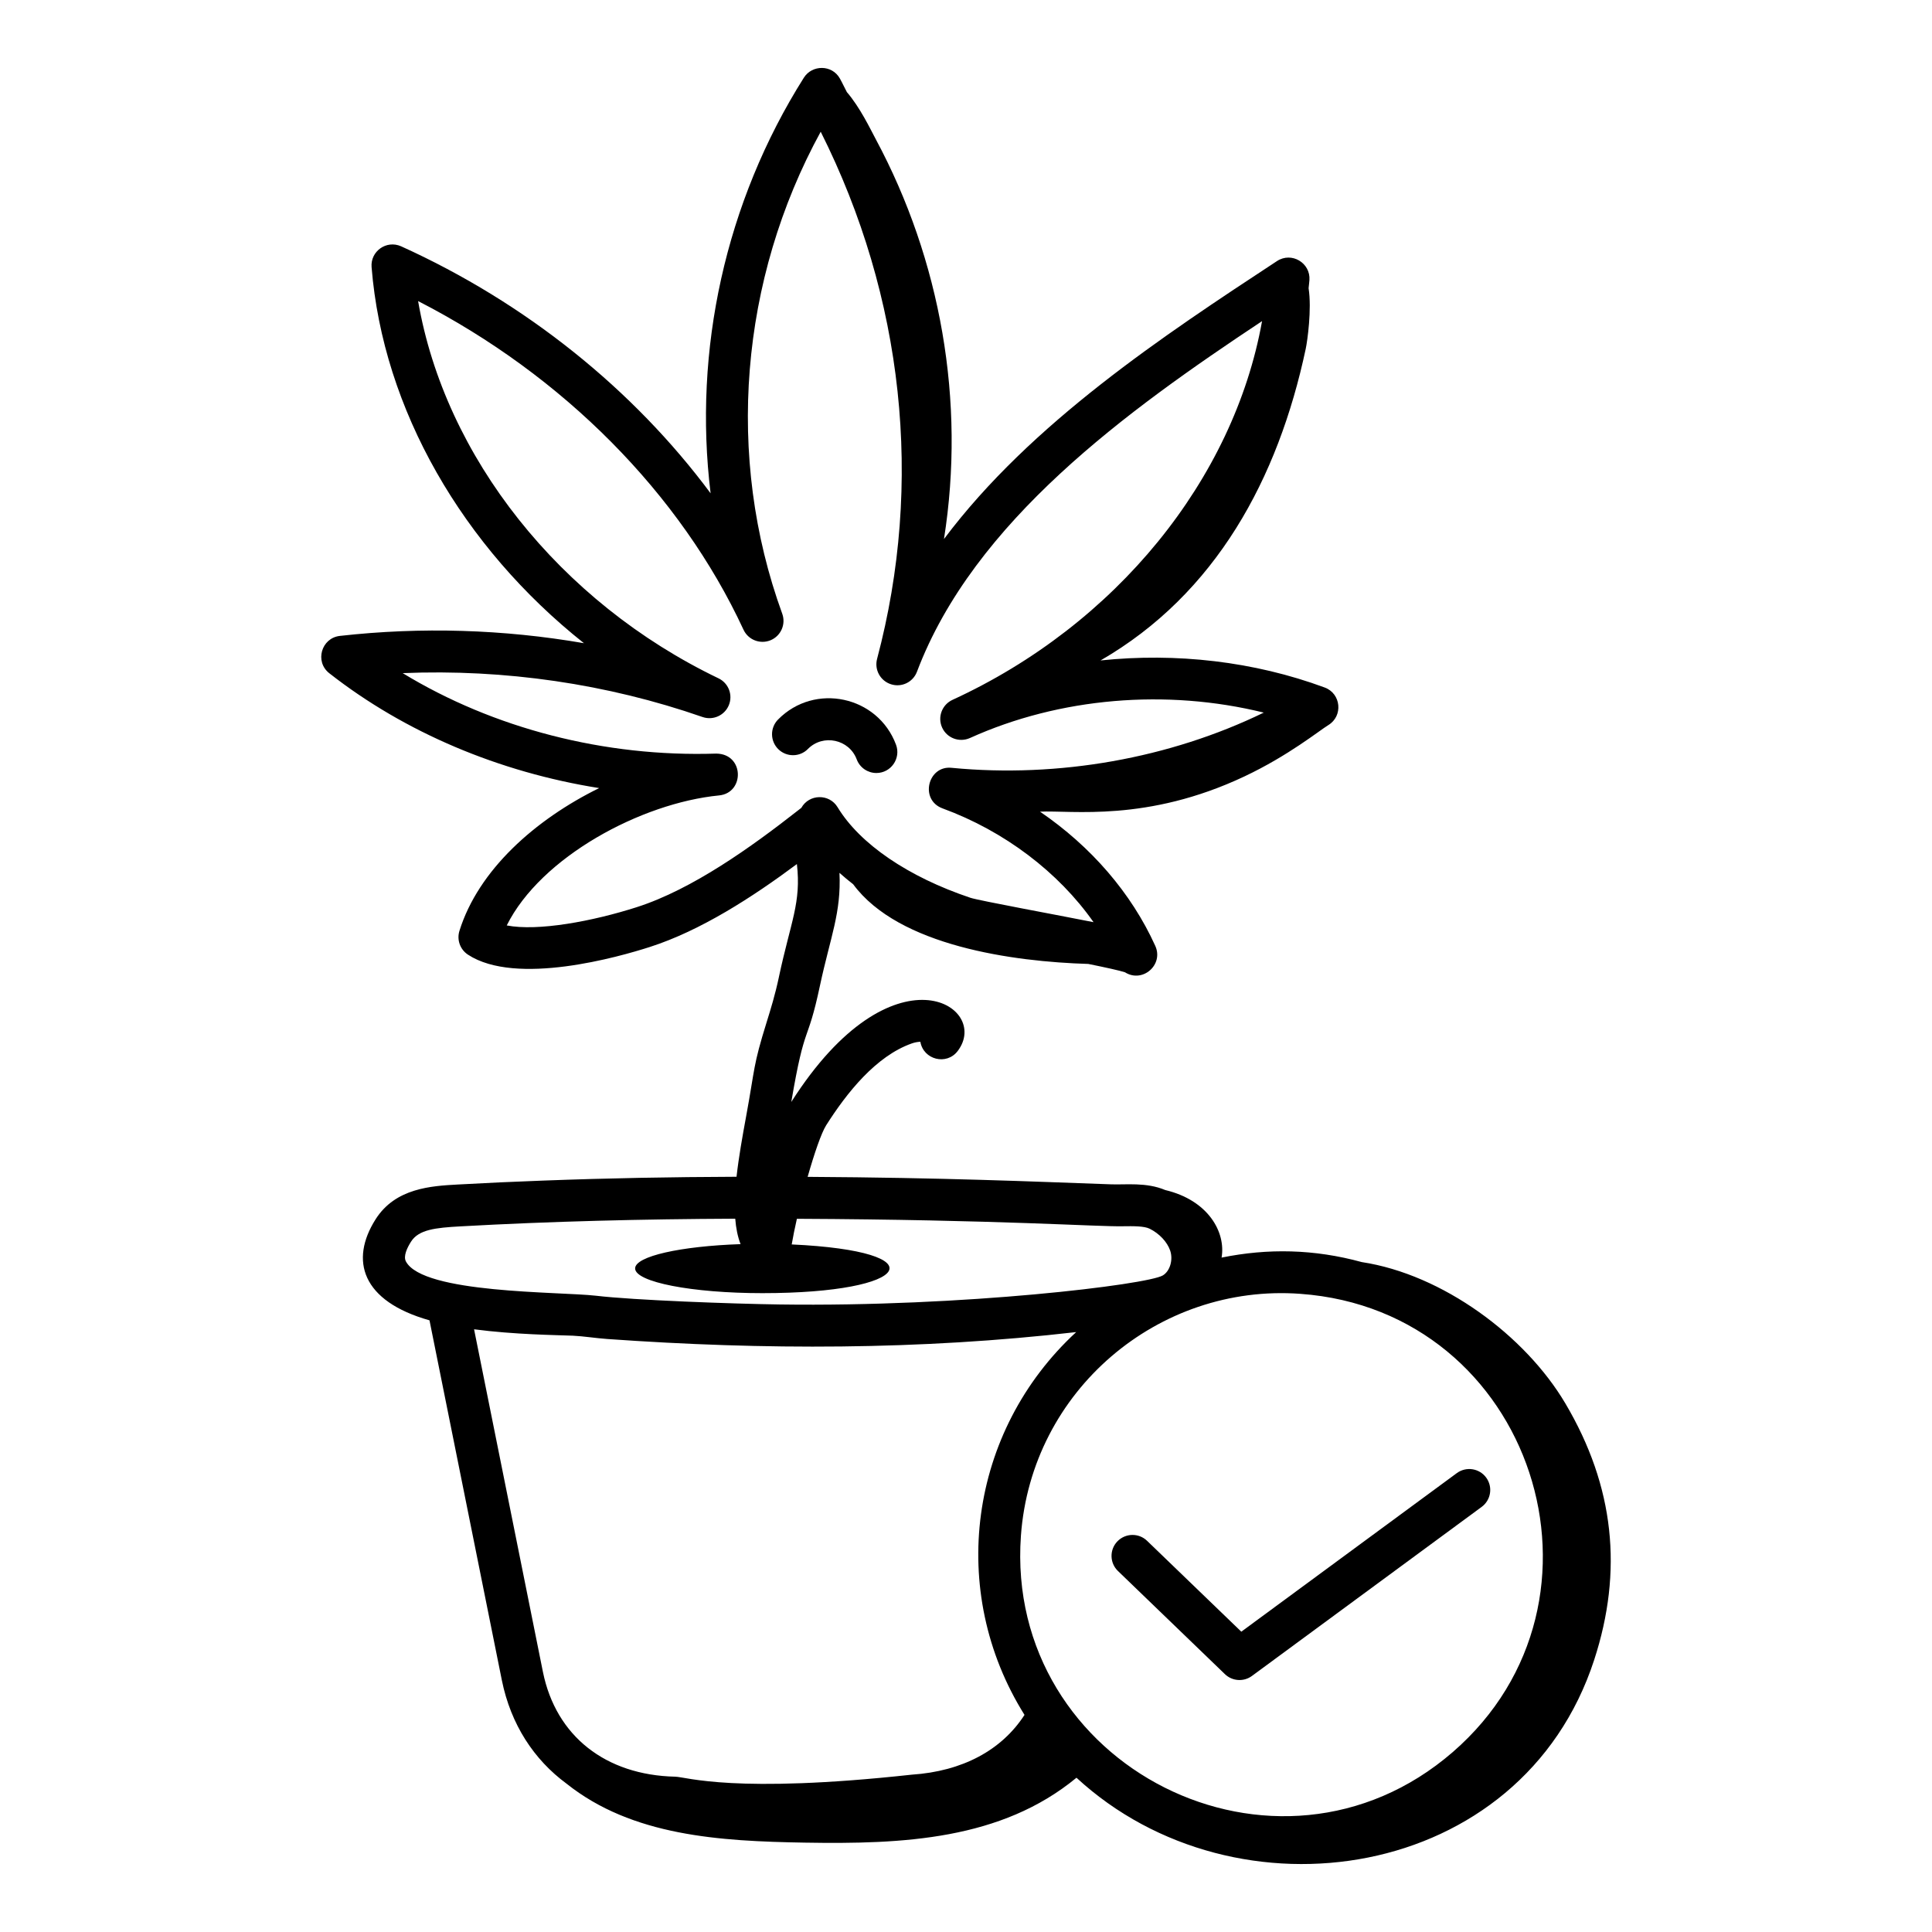 <?xml version="1.0" encoding="UTF-8"?>
<!-- Uploaded to: SVG Repo, www.svgrepo.com, Generator: SVG Repo Mixer Tools -->
<svg fill="#000000" width="800px" height="800px" version="1.1" viewBox="144 144 512 512" xmlns="http://www.w3.org/2000/svg">
 <g>
  <path d="m350.43 402.87c-1.035 4.856-2.156 8.457-3.242 11.953-3.684 11.809-3.051 11.969-5.465 25.07-0.961 5.231-1.953 10.727-2.535 15.961-17.527 0.07-33.688 0.348-51.422 1.02-7.465 0.273-14.93 0.613-22.469 1.035-6.961 0.383-16.496 0.918-21.75 9.195-6.91 10.879-3.727 21.719 14.273 26.797l19.18 95.406c2.375 11.68 8.48 21.008 17.137 27.379 17.402 13.887 40.605 15.246 63.125 15.629 26.02 0.441 52.039-0.715 72.016-17.199 42.32 39.047 117.99 27.766 137.2-31.238 7.656-23.512 5.402-45.918-7.652-67.973-10.637-17.977-32.547-34.184-53.938-37.438-12.633-3.457-24.871-3.688-37.156-1.191 1.164-6.758-3.551-15.203-14.93-17.902-5.016-2.121-10.457-1.363-14.34-1.512-20.961-0.742-44.184-1.766-80.43-1.984 1.762-6.191 3.633-11.656 4.918-13.68 5.445-8.578 13.152-18.297 22.648-21.664 0.852-0.312 1.641-0.426 2.305-0.457 0.797 4.75 6.965 6.367 9.922 2.418 8.922-11.848-17.262-28.645-44.125 13.535 3.699-21.754 4.164-14.652 7.598-30.84 2.75-12.887 5.672-19.277 5.168-29.875 1.188 1.047 2.383 2.07 3.629 3.019 12.074 16.371 42.418 20.52 62.316 21.121 4.484 0.91 8.262 1.73 9.723 2.215 4.664 2.934 10.293-1.996 8.027-6.996-6.371-14.059-17.043-26.352-30.547-35.574 8.324-0.422 28.297 2.875 54.184-9.344 11.668-5.508 19.797-12.121 22.223-13.598 3.957-2.406 3.391-8.348-0.961-9.957-18.73-6.934-39.359-9.266-59.406-7.176 30.559-17.645 47.066-48.184 54.375-82.578 0.445-2.102 1.629-10.508 0.762-16.07 0.066-0.715 0.168-1.43 0.219-2.148 0.328-4.547-4.711-7.582-8.594-5.043-29.848 19.613-65.199 42.914-88.254 73.668 5.789-36.602-0.938-73.98-18.035-105.89-1.504-2.809-4.191-8.48-7.691-12.543-0.641-1.191-1.188-2.418-1.852-3.602-2.109-3.758-7.379-3.66-9.543-0.246-20.836 33.008-29.359 72.297-24.723 110.16-20.434-27.508-49.016-50.523-82.016-65.457-3.922-1.742-8.168 1.348-7.828 5.508 3.019 37.703 24.164 74.184 56.277 99.672-21.234-3.684-43.121-4.356-64.68-1.934-4.922 0.555-6.719 6.824-2.809 9.891 20.051 15.723 45.082 26.242 71.52 30.438-16.984 8.355-31.996 21.719-37.027 37.84-0.742 2.367 0.18 4.941 2.254 6.301 12.777 8.387 40.109 0.57 48.18-2.027 13.48-4.32 27.227-13.215 38.996-21.977 1.176 10.238-1.617 15.164-4.758 29.875zm-80.797 93.406c10.723 1.41 21.605 1.516 26.191 1.695 2.762 0.129 6.062 0.66 9.09 0.875 41.484 2.945 82.805 2.945 124.29-1.832-28.484 26.266-34.23 68.664-13.699 101.45-6.031 9.332-16.418 14.945-29.879 15.84-47.027 5.133-59.73 0.605-62.656 0.535-18.52-0.406-31.633-10.773-35.082-27.727zm218.98-9.395c61.711 4.441 86.613 81.402 40.371 121.45-46.598 40.344-118.82 3.828-114.43-57.332 2.769-38.543 36.473-66.875 74.055-64.121zm-46.98-17.91c2.613-0.035 5.559-0.078 7.035 0.652 2.57 1.273 4.652 3.496 5.438 5.789 0.836 2.445-0.055 5.461-1.945 6.586-4.102 2.445-52.758 8.398-101.62 7.699-12.363-0.172-38.539-1.117-48.684-2.324-9.738-1.094-45.738-0.523-50.285-9.074-0.746-1.395 0.324-3.625 1.352-5.246 2.035-3.207 6.465-3.684 13.062-4.051 24.148-1.348 48.387-1.93 72.859-2.035 0.191 2.496 0.645 4.766 1.41 6.742-15.859 0.535-27.941 3.203-27.941 6.438 0 3.617 15.098 6.551 33.719 6.551 39.98 0 46.637-11.121 7.777-12.91 0.344-2.016 0.812-4.332 1.371-6.797 53.949 0.25 79.621 2.137 86.449 1.98zm-128.84-84.578c-11.75 3.769-26.27 6.461-34.5 4.856 9.039-18.152 35.613-32.43 56.258-34.453 6.836-0.664 6.703-11.012-0.73-11.086-29.582 0.969-59.07-6.68-83.105-21.324 27.004-1.121 54.238 2.844 79.465 11.629 2.781 0.961 5.836-0.406 6.965-3.125 1.125-2.727-0.074-5.852-2.731-7.125-42.168-20.25-72.508-58.75-79.613-99.977 38.395 19.703 69.508 51.008 86.23 87.086 1.25 2.699 4.414 3.93 7.164 2.801 2.754-1.137 4.121-4.238 3.102-7.039-15.109-41.531-11.215-88.57 10.195-127.73 21.996 43.832 27.328 93.066 14.941 139.71-0.758 2.859 0.855 5.809 3.676 6.715 2.824 0.918 5.852-0.551 6.894-3.32 15.086-39.895 55.688-69.176 91.453-92.91-7.519 41.898-38.66 80.441-82.043 100.37-2.781 1.281-4.008 4.566-2.738 7.352 1.273 2.785 4.543 4.008 7.348 2.766 23.824-10.773 52.113-13.098 77.883-6.742-24.891 12.105-54.355 17.363-82.664 14.637-6.352-0.727-8.625 8.484-2.461 10.746 16.457 6.043 30.727 16.922 40.016 30.156-9.406-1.875-30.316-5.703-32.617-6.461-16.484-5.519-29.32-14.27-35.215-24.008-2.211-3.648-7.547-3.519-9.605 0.168-0.32 0.25-0.621 0.473-0.848 0.66-12.379 9.707-28.023 20.93-42.719 25.645z"/>
  <path d="m358.11 342.48c4.004-4.043 10.934-2.574 12.93 2.766 0.836 2.227 2.953 3.609 5.207 3.609 3.867 0 6.562-3.863 5.207-7.504-4.832-12.941-21.555-16.523-31.258-6.672-2.156 2.184-2.129 5.703 0.059 7.859 2.188 2.148 5.707 2.133 7.856-0.059z"/>
  <path d="m468.62 587.67c1.941 1.867 4.957 2.086 7.152 0.477l60.891-44.809c2.473-1.824 3.004-5.297 1.184-7.769-1.816-2.473-5.301-2.988-7.766-1.188l-57.121 42.031-24.977-24.086c-2.207-2.129-5.719-2.055-7.859 0.145-2.129 2.207-2.066 5.731 0.145 7.859z"/>
 </g>
</svg>